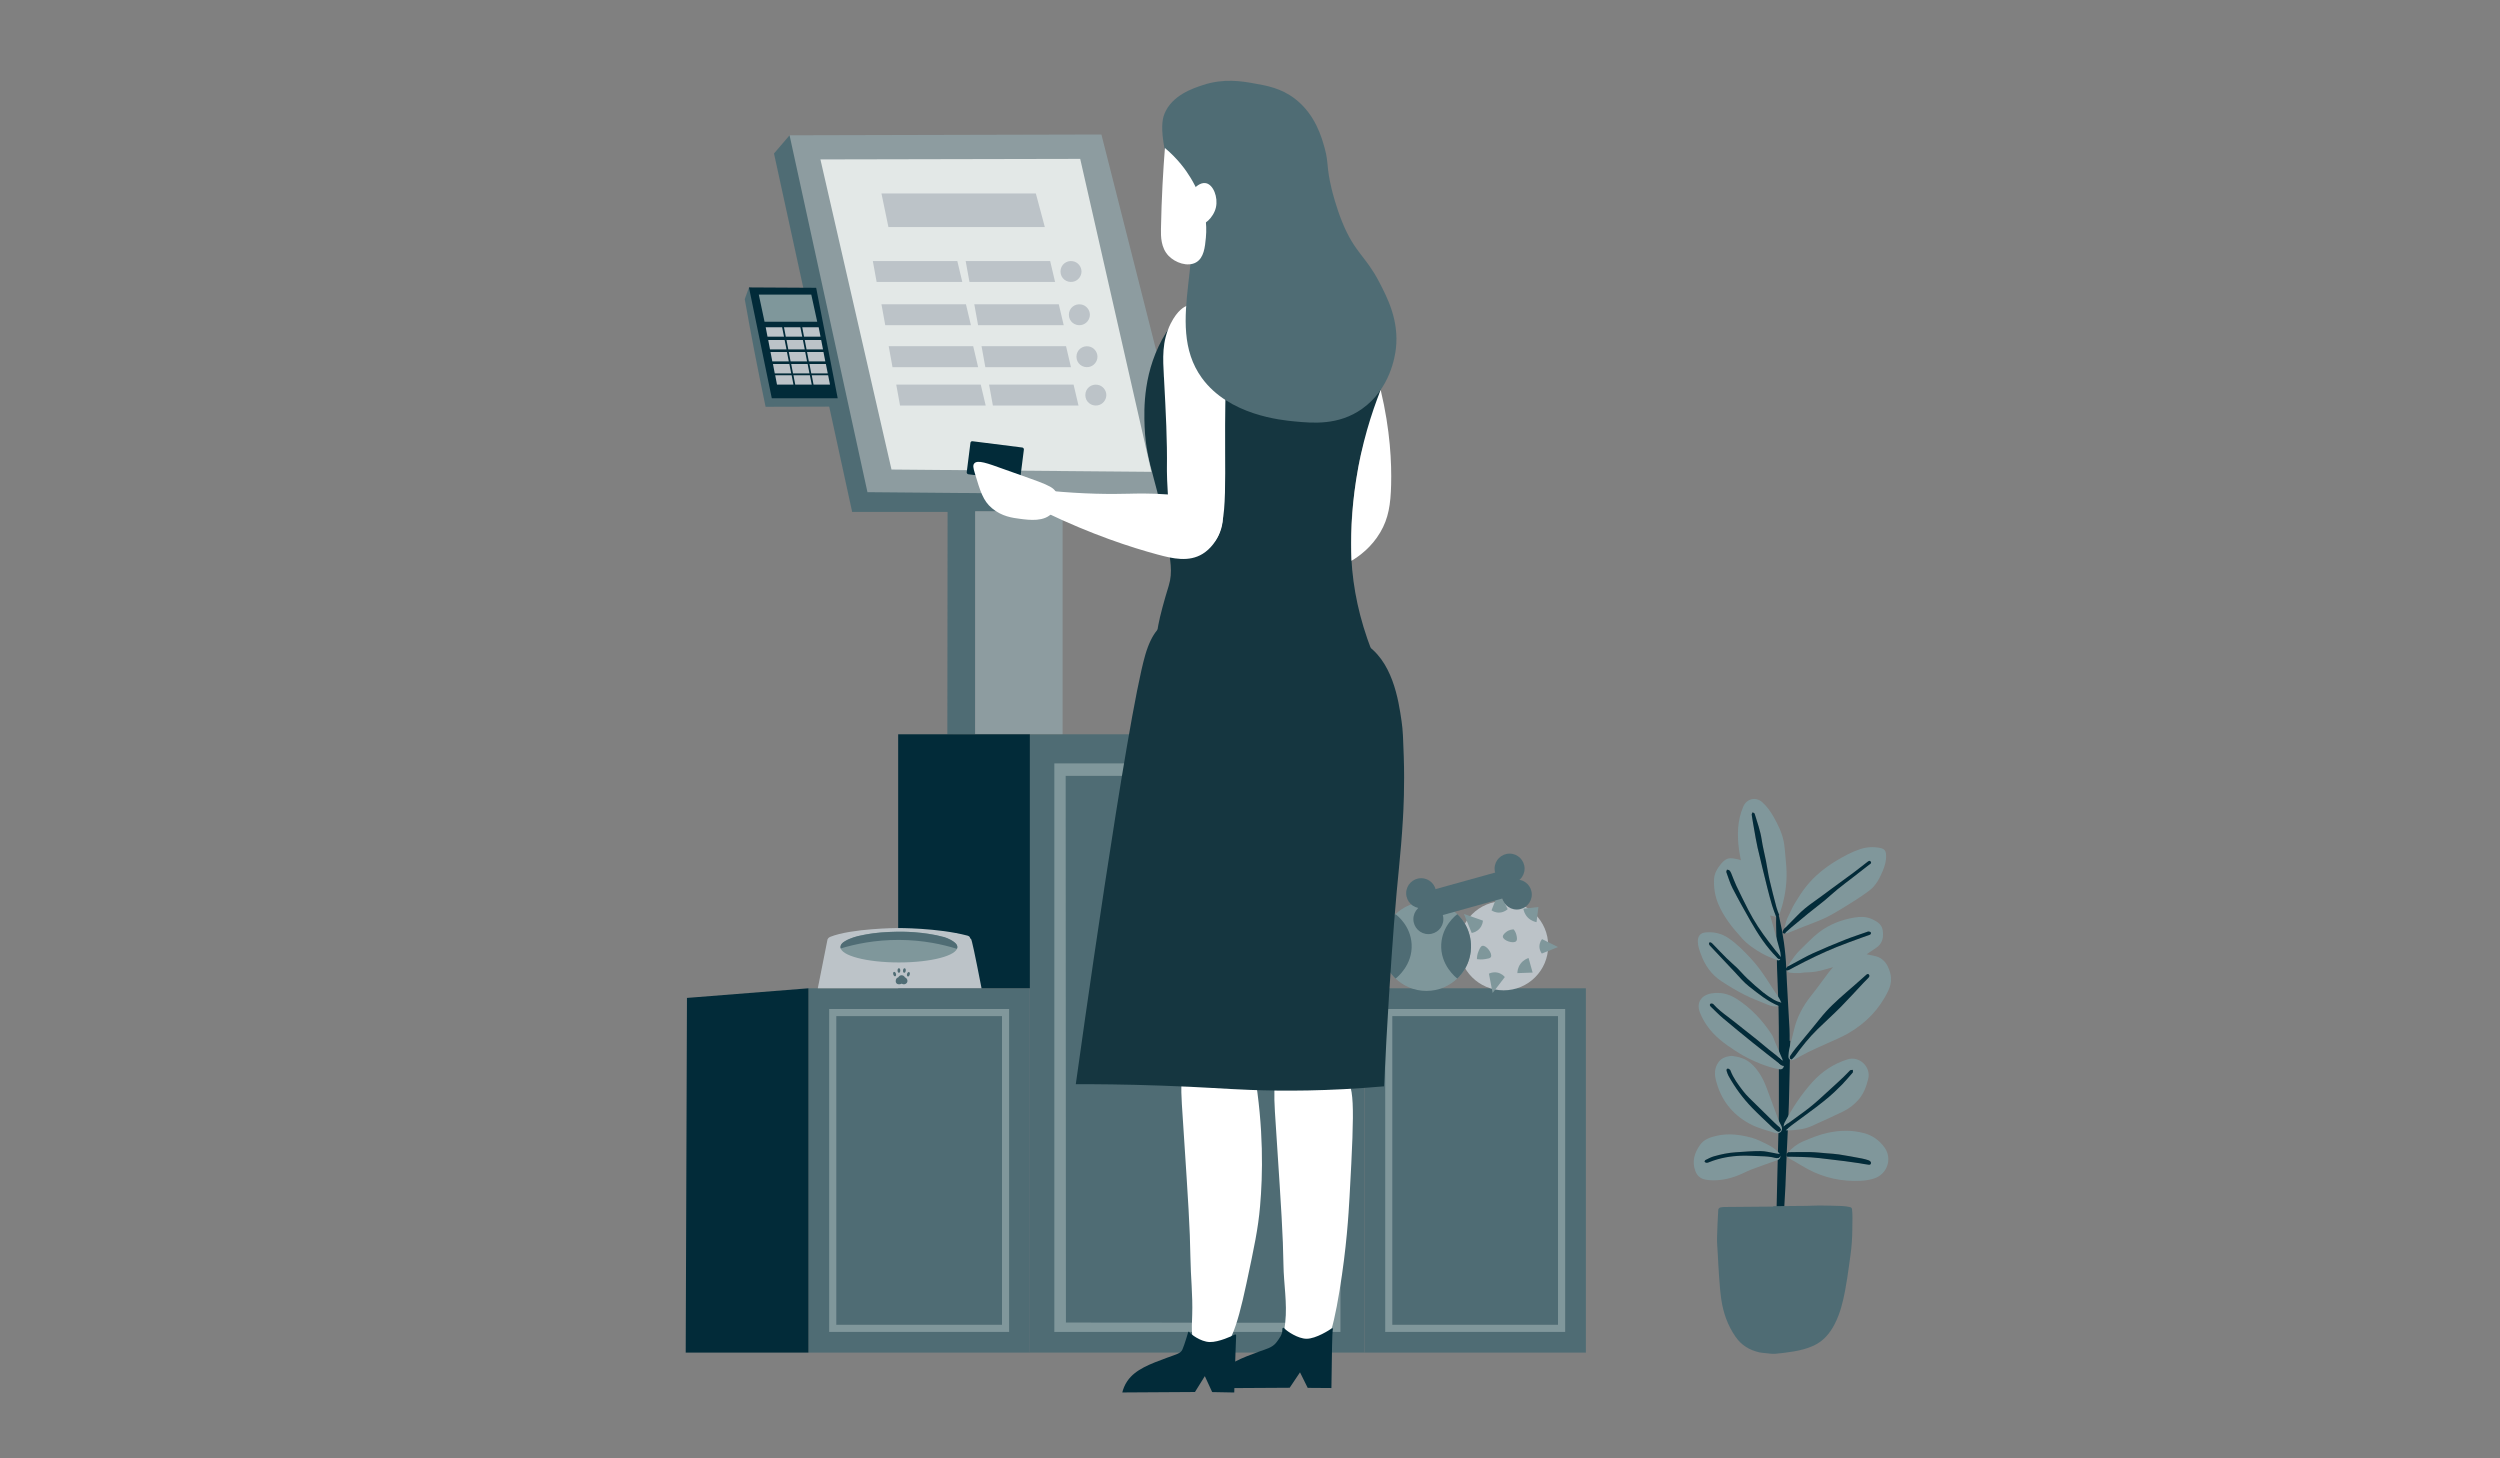 <?xml version="1.0" encoding="UTF-8"?><svg id="Ebene_1" xmlns="http://www.w3.org/2000/svg" viewBox="0 0 600 350"><rect x="0" y="0" width="600" height="350" fill="#808080" stroke="none"/><defs><style>.cls-1,.cls-2{fill:#bcc3c8;}.cls-3{fill:#153640;}.cls-3,.cls-4,.cls-5,.cls-6,.cls-7,.cls-8,.cls-2,.cls-9{fill-rule:evenodd;}.cls-4{fill:#fff;}.cls-5{fill:#e3e8e7;}.cls-10,.cls-8{fill:#8d9ca0;}.cls-11,.cls-7{fill:#7f979b;}.cls-6,.cls-12{fill:#022b39;}.cls-13,.cls-9{fill:#4f6c74;}.cls-14{fill:#80979b;}</style></defs><rect class="cls-13" x="247.15" y="176.23" width="80.33" height="148.39"/><path class="cls-14" d="M321.71,319.66h-68.67v-136.45h68.67v136.45ZM255.82,317.41c21.17.02,42.35.04,63.52.06-.12-43.75-.23-87.51-.35-131.26h-63.23c.02,43.73.04,87.46.06,131.19Z"/><path class="cls-4" d="M285.27,254.93c-2.33,2.18-1.95,5.29-1.12,17.81.97,14.79,1.46,22.19,1.55,28.97.06,4.62.59,9.24.43,13.86-.12,3.55-.42,6.97,1.65,8.49,1.15.84,2.77.92,4,.57,3.21-.93,4.94-5.22,7.37-16.61,1.88-8.79,2.8-13.19,3.26-18.45.67-7.6.91-18.69-1.35-32.2-.23-.34-.54-.75-.96-1.17-3.74-3.8-11.59-4.3-14.83-1.26Z"/><path class="cls-4" d="M307.6,256.72c-2.33,2.18-1.95,5.29-1.12,17.81.97,14.79,1.46,22.19,1.55,28.97.06,4.62.94,9.27.43,13.86-.36,3.24-1.01,5.95.52,7.65,1.36,1.5,4.02,1.75,5.95.99,3.19-1.26,4.79-5.46,6.55-16.19,1.71-10.4,2.18-18.45,2.41-22.58,1.31-23.5,1.16-26.65-1.47-29.24-3.95-3.9-11.4-4.48-14.83-1.26Z"/><rect class="cls-13" x="327.48" y="237.19" width="53.13" height="87.44"/><path class="cls-14" d="M375.64,319.66h-43.19v-77.5h43.19v77.5ZM334.15,317.95h39.77v-74.08h-39.77v74.08Z"/><path class="cls-9" d="M189.5,32.47c-1.25,1.46-2.49,2.91-3.74,4.37,6.25,28.68,12.51,57.35,18.76,86.03h22.9c-.02,17.79-.04,35.58-.06,53.37,2.23-.01,4.46-.03,6.68-.04.01-17.82.03-35.63.04-53.45,17.7.17,35.4.34,53.11.52-.3-1.48-.6-2.97-.9-4.45-32.26-28.78-64.53-57.56-96.79-86.33Z"/><path class="cls-8" d="M189.5,32.47c24.95-.06,49.89-.13,74.84-.19,7.32,28.84,14.63,57.68,21.95,86.53-26.03-.23-52.06-.46-78.1-.69-6.23-28.55-12.46-57.1-18.69-85.64Z"/><path class="cls-3" d="M280.3,130.81c-2.13-14.8-5.2-18.83-5.59-28.36-.17-4.23-.44-13.68,5.17-22.64,3.07-4.89,6.71-7.76,9.99-10.34,3.55-2.79,9.91-6.24,18.57-9.04,19.42-6.27,24.46,22.78,23.66,29.18-.8,6.4-4.81,15.38-5.97,21.73-2.96,16.24-2.86,29.41,3.07,44.82.27.7-38.12,5.72-45.3,4.28-7.28-1.47-8.21-4.18-3.39-19.92,1.01-3.3.3-6.18-.2-9.7Z"/><path class="cls-4" d="M279.35,90.55c.47,8.85.8,15.15.71,21.86,0,0-.05,4.08.58,10.35.59,5.82,1.23,7.68,2.72,8.67,1.8,1.2,4.6.97,6.47-.06,5.02-2.78,4.13-11.86,4.2-29.43.03-5.88.17-14.33.71-24.65-3.12-3.47-7-5.02-9.91-3.9-.43.17-2.19.92-3.87,4.28-2.15,4.32-1.86,8.3-1.62,12.87Z"/><path class="cls-9" d="M288.44,90.7c6.48,8.95,19.09,10.14,22.25,10.44,4.33.41,10.54,1,16.21-3.02,6.76-4.78,7.9-12.66,8.11-14.4.8-6.83-2.05-12.29-4.05-16.13-3.23-6.18-5.82-6.92-8.8-14.23-1.52-3.72-2.41-7.36-2.59-8.11-1.29-5.37-.65-6.06-1.64-9.66-.7-2.54-2.24-8.14-7.16-11.9-3.33-2.55-6.74-3.14-10-3.71-2.74-.48-7.05-1.23-12.07.43-2.42.8-7.43,2.45-9.23,6.9-.3.73-.89,2.5-.26,6.73,1,6.69,3.87,11.47,4.23,12.07,7.52,12.77-4.56,31.39,5,44.59Z"/><path class="cls-4" d="M287.38,53.96c1.49.44,3.88-1.73,4.44-4.18.55-2.41-.6-5.47-2.41-5.82-1.39-.27-2.66,1.13-2.8,1.29-2.32,2.62-1.22,8.13.78,8.71Z"/><rect class="cls-10" x="234.04" y="122.7" width="20.98" height="53.49"/><path class="cls-4" d="M279.58,35.5c-.4,5.17-.82,12-.95,19.45-.03,1.76-.04,4.48,1.81,6.43,1.62,1.69,4.59,2.73,6.6,1.6,1.91-1.08,2.15-3.66,2.37-5.95.67-7.01-2.61-12.61-3.67-14.36-1.09-1.81-3.01-4.51-6.17-7.16Z"/><path class="cls-4" d="M251.79,117.78c8.31.81,14.85.84,19.34.71,1.19-.03,4.71-.15,9.38.19,7.28.53,10.95.85,12.29,3.1,1.83,3.08-.34,8.77-4.14,11.13-3.32,2.06-7.2,1.16-10.8.19-6.49-1.75-15.78-4.77-27.1-10.22.34-1.7.69-3.41,1.03-5.11Z"/><path class="cls-4" d="M331.36,93.58c2.33,9.75,2.64,17.59,2.51,22.78-.12,4.68-.62,8.03-2.59,11.38-2.11,3.6-5.03,5.72-6.92,6.85-.21-5.38-.04-11.93,1.09-19.28,1.35-8.76,3.67-16.09,5.91-21.73Z"/><path class="cls-6" d="M290.93,334.1c1.76.03,3.53.06,5.29.1.23-7.64.41-13.09.45-13.53,0-.05.03-.29-.09-.37-.12-.08-.34.04-.39.07-.37.21-3.7,1.78-5.86,1.72-2.27-.07-4.61-1.98-4.82-2.29-.02-.03-.14-.22-.24-.2-.07.01-.11.13-.12.17,0,0-.87,2.99-1.36,4.09-.44,1-1.43,1.15-3.79,2.03-3.91,1.45-7.52,2.75-9.44,5.56-.66.96-1.01,1.94-1.21,2.74,5.81-.04,11.63-.07,17.44-.11.79-1.27,1.58-2.54,2.37-3.81.59,1.27,1.18,2.54,1.76,3.82Z"/><path class="cls-6" d="M313.85,333.09c1.9.01,3.8.03,5.69.04.1-9.17.21-13.41.31-13.88.01-.05.1-.39-.02-.47-.1-.06-.3.09-.35.12-.3.22-3.63,2.41-5.91,2.4-2.06,0-4.69-1.82-5.21-2.38-.05-.06-.28-.32-.44-.26-.19.07-.17.55-.17.67,0,.95-.74,1.95-1.42,2.85-.98,1.29-2.6,1.62-4.04,2.16-4.16,1.54-8,2.92-10.05,5.92-.7,1.03-1.07,2.06-1.28,2.91,6.19-.04,12.37-.08,18.56-.11.83-1.23,1.65-2.47,2.48-3.7l1.85,3.73Z"/><path class="cls-9" d="M179.75,68.99c-.34.94-.68,1.88-1.01,2.81.74,4.2,1.53,8.46,2.36,12.76.86,4.43,1.74,8.78,2.64,13.07,5.16-.01,10.32-.03,15.48-.04.61-.66,1.22-1.33,1.83-1.99-7.1-8.87-14.2-17.74-21.3-26.61Z"/><path class="cls-6" d="M185.22,95.59h15.83c-1.72-8.84-3.45-17.68-5.17-26.52-5.38-.03-10.75-.06-16.13-.09,1.83,8.87,3.65,17.74,5.48,26.61Z"/><polygon class="cls-2" points="188.16 80.8 184.2 80.8 183.77 78.55 187.71 78.55 188.16 80.8"/><polygon class="cls-2" points="192.54 80.8 188.59 80.8 188.16 78.55 192.09 78.55 192.54 80.8"/><polygon class="cls-2" points="196.92 80.8 192.97 80.8 192.54 78.55 196.48 78.55 196.92 80.8"/><polygon class="cls-2" points="188.76 83.85 184.8 83.85 184.37 81.6 188.31 81.6 188.76 83.85"/><polygon class="cls-2" points="193.14 83.85 189.19 83.85 188.76 81.6 192.7 81.6 193.14 83.85"/><polygon class="cls-2" points="197.52 83.85 193.57 83.85 193.14 81.6 197.08 81.6 197.52 83.85"/><polygon class="cls-2" points="189.31 86.73 185.35 86.73 184.92 84.48 188.86 84.48 189.31 86.73"/><polygon class="cls-2" points="193.69 86.73 189.74 86.73 189.31 84.48 193.25 84.48 193.69 86.73"/><polygon class="cls-2" points="198.07 86.73 194.12 86.73 193.69 84.48 197.63 84.48 198.07 86.73"/><polygon class="cls-2" points="189.89 89.61 185.94 89.61 185.51 87.36 189.45 87.36 189.89 89.61"/><polygon class="cls-2" points="194.27 89.61 190.32 89.61 189.89 87.36 193.83 87.36 194.27 89.61"/><polygon class="cls-2" points="198.66 89.61 194.7 89.61 194.27 87.36 198.21 87.36 198.66 89.61"/><polygon class="cls-2" points="190.43 92.31 186.48 92.31 186.05 90.06 189.99 90.06 190.43 92.31"/><polygon class="cls-2" points="194.82 92.31 190.86 92.31 190.43 90.06 194.37 90.06 194.82 92.31"/><path class="cls-5" d="M196.89,38.26c20.79-.04,41.57-.09,62.36-.13,5.69,25.04,11.38,50.07,17.08,75.11-20.79-.18-41.58-.37-62.37-.55-5.69-24.81-11.37-49.62-17.06-74.43Z"/><polygon class="cls-2" points="199.2 92.31 195.25 92.31 194.82 90.06 198.75 90.06 199.2 92.31"/><polygon class="cls-7" points="196.13 77.21 183.49 77.21 182.11 70.71 194.71 70.71 196.13 77.21"/><rect class="cls-12" x="232.41" y="106.61" width="12.93" height="7.99" rx=".43" ry=".43" transform="translate(15.72 -29.02) rotate(7.19)"/><path class="cls-4" d="M233.94,113.51c1.34,4.45,2,6.68,4.14,8.47,2.36,1.98,4.93,2.31,6.73,2.54,2.3.3,5.85.76,7.76-1.44.87-1,1.58-2.76,1.1-4.4-.61-2.07-2.58-2.42-12.94-6.15-3.65-1.31-6.14-2.26-6.92-1.29-.35.43-.23,1.08.13,2.26Z"/><polygon class="cls-2" points="250.76 54.5 213.22 54.5 211.55 46.43 248.6 46.43 250.76 54.5"/><polygon class="cls-2" points="230.95 67.67 210.39 67.67 209.48 62.65 229.76 62.65 230.95 67.67"/><polygon class="cls-2" points="253.22 67.67 232.67 67.67 231.76 62.65 252.04 62.65 253.22 67.67"/><polygon class="cls-2" points="233.02 78.05 212.46 78.05 211.55 73.03 231.83 73.03 233.02 78.05"/><polygon class="cls-2" points="255.29 78.05 234.74 78.05 233.83 73.03 254.11 73.03 255.29 78.05"/><polygon class="cls-2" points="234.75 88.12 214.2 88.12 213.29 83.09 233.57 83.09 234.75 88.12"/><polygon class="cls-2" points="257.03 88.12 236.48 88.12 235.57 83.09 255.85 83.09 257.03 88.12"/><polygon class="cls-2" points="236.57 97.33 216.01 97.33 215.1 92.31 235.38 92.31 236.57 97.33"/><polygon class="cls-2" points="258.84 97.33 238.29 97.33 237.38 92.31 257.66 92.31 258.84 97.33"/><path class="cls-2" d="M259.56,65.16c0,1.17-.86,2.26-2.09,2.47-1.49.26-2.95-.83-2.95-2.47s1.46-2.73,2.95-2.47c1.24.21,2.09,1.31,2.09,2.47Z"/><path class="cls-2" d="M261.57,75.54c0,1.17-.86,2.26-2.09,2.47-1.49.26-2.95-.83-2.95-2.47s1.46-2.73,2.95-2.47c1.24.21,2.09,1.31,2.09,2.47Z"/><path class="cls-2" d="M263.39,85.61c0,1.17-.86,2.26-2.09,2.47-1.49.26-2.95-.83-2.95-2.47s1.46-2.73,2.95-2.47c1.24.21,2.09,1.31,2.09,2.47Z"/><path class="cls-2" d="M265.52,94.82c0,1.17-.86,2.26-2.09,2.47-1.49.26-2.95-.83-2.95-2.47s1.46-2.73,2.95-2.47c1.24.21,2.09,1.31,2.09,2.47Z"/><rect class="cls-13" x="194.03" y="237.19" width="53.13" height="87.44"/><path class="cls-14" d="M242.19,319.66h-43.19v-77.5h43.19v77.5ZM200.71,317.95h39.77v-74.08h-39.77v74.08Z"/><path class="cls-12" d="M194.03,324.63h-29.46c.1-28.38.2-56.75.3-85.13,9.72-.77,19.44-1.54,29.16-2.31v87.44Z"/><rect class="cls-12" x="215.56" y="176.23" width="31.61" height="60.95"/><circle class="cls-1" cx="360.87" cy="226.98" r="10.7"/><path class="cls-11" d="M370.1,225.39c1.28.63,2.55,1.27,3.83,1.9-1.3.52-2.59,1.04-3.89,1.56-.15-.19-.57-.8-.58-1.68,0-.96.49-1.61.64-1.79Z"/><path class="cls-11" d="M361.16,234.49c-.98,1.27-1.95,2.54-2.93,3.82-.3-1.54-.59-3.09-.89-4.63.24-.12,1-.46,1.98-.27,1.07.2,1.68.89,1.84,1.09Z"/><path class="cls-11" d="M353.21,223.91c-.62-1.52-1.25-3.04-1.87-4.56,1.52.53,3.04,1.07,4.56,1.6-.02.28-.11,1.12-.78,1.89-.73.84-1.65,1.03-1.91,1.07Z"/><path class="cls-11" d="M357.97,218.48c.58-1.49,1.16-2.99,1.73-4.48.72,1.4,1.43,2.79,2.15,4.19-.2.18-.83.72-1.82.82-1.08.11-1.86-.38-2.07-.53Z"/><path class="cls-11" d="M365.62,218.08c1.2-.13,2.4-.27,3.6-.4-.15,1.21-.3,2.42-.45,3.63-.33-.06-1.28-.27-2.1-1.1-.82-.84-1.01-1.79-1.06-2.12Z"/><path class="cls-11" d="M366.86,229.93c.32,1.16.64,2.33.97,3.49-1.22.04-2.44.09-3.66.13,0-.33.06-1.3.76-2.25.7-.94,1.61-1.28,1.93-1.38Z"/><path class="cls-11" d="M360.69,224.82c-.05-.47.51-.91.81-1.15.7-.55,1.46-.61,1.77-.62.2.24.52.69.67,1.34.1.44.27,1.13-.05,1.48-.64.71-3.11-.11-3.21-1.05Z"/><path class="cls-11" d="M357.8,229.7c-.16.29-.56.35-1.32.48-.83.14-1.54.09-2.02.02,0-.47.07-1.2.43-2.01.27-.61.49-1.1.89-1.19.93-.21,2.49,1.87,2.03,2.7Z"/><circle class="cls-11" cx="342.34" cy="227.12" r="10.7"/><path class="cls-13" d="M334.93,219.41c.47.35,3.62,2.83,3.86,7.19.28,4.99-3.52,8.01-3.85,8.26-.52-.49-1.2-1.24-1.82-2.28-1.21-2.04-1.44-4.02-1.47-5.14-.06-2.21.57-3.89.89-4.61.73-1.68,1.74-2.8,2.39-3.42Z"/><path class="cls-13" d="M349.76,219.4c-.47.35-3.62,2.83-3.86,7.19-.28,4.99,3.52,8.01,3.85,8.26.52-.49,1.2-1.24,1.82-2.28,1.21-2.04,1.44-4.02,1.47-5.14.06-2.21-.57-3.89-.89-4.61-.73-1.68-1.74-2.8-2.39-3.42Z"/><rect class="cls-13" x="339.92" y="211.52" width="23.68" height="6.46" transform="translate(-44.67 102.07) rotate(-15.54)"/><circle class="cls-13" cx="362.3" cy="208.47" r="3.6"/><circle class="cls-13" cx="364.03" cy="214.69" r="3.6"/><circle class="cls-13" cx="341.08" cy="214.37" r="3.6"/><circle class="cls-13" cx="342.81" cy="220.59" r="3.6"/><path class="cls-3" d="M258.17,260.2c4.67,0,11.82.04,20.57.35,10.35.36,14.99.79,21.39,1.03,7.5.29,18.42.34,32.04-.86.74-15.65,1.62-28.92,2.41-39.24.85-11.13,1.57-15.64,2.11-24.75.14-2.36.45-7.95.21-15.26-.14-4.14-.2-6.21-.52-8.37-.72-4.95-2.13-14.83-9.25-18.85-5.35-3.02-7.98-.82-24.38-.63-4.15.05-8.3-.6-12.24-1.87-2.95-.95-6.77-3.9-9.95-2.63-1.87.75-4.09,2.54-5.7,8.07-4.47,15.41-16.01,98.22-16.67,103.01Z"/><path class="cls-12" d="M429.51,249.81c0-.95.02-1.9-.03-2.85-.25-4.87-.58-9.74-.78-14.62-.17-4.15-.76-8.24-1.7-12.28-.06-.25-.27-.46-.4-.69-.11.24-.31.47-.32.71-.03.85-.02,1.71,0,2.56.05,2.3.12,4.61.17,6.91.02.93,0,1.87.04,2.8.12,3.37.28,6.74.37,10.12.07,2.73.06,5.45.07,8.18.01,5.35,0,10.7,0,16.05,0,.72,0,1.45-.03,2.17-.11,4.14-.22,8.28-.32,12.42-.05,2.05-.09,4.1-.14,6.14-.02.81-.06,1.62-.06,2.44,0,.52.38.88.88.82.61-.07.92-.25.95-.76.08-1.73.21-3.46.29-5.19.12-2.63.2-5.27.31-7.9.17-3.96.4-7.91.52-11.87.15-5.06.22-10.12.33-15.18-.05,0-.09,0-.14,0Z"/><path class="cls-13" d="M425.6,289.48c2.67-.02,5.33-.04,8-.07,1.04-.01,2.08-.1,3.11-.09,1.83.02,3.67.06,5.5.13.63.02,1.25.14,1.87.27.16.03.39.27.4.43.07.73.12,1.47.11,2.2-.03,1.92-.01,3.85-.15,5.77-.13,1.88-.41,3.76-.67,5.63-.28,1.99-.56,3.98-.94,5.96-.53,2.8-1.2,5.55-2.53,8.11-1.15,2.22-2.7,4.05-5.02,5.13-1.54.71-3.17,1.13-4.84,1.4-1.46.24-2.94.44-4.42.56-.75.06-1.52-.09-2.29-.16-.49-.05-.99-.07-1.47-.18-2.4-.55-4.34-1.71-5.78-3.82-1.86-2.72-2.9-5.69-3.37-8.9-.26-1.78-.39-3.58-.52-5.38-.14-1.89-.23-3.78-.33-5.67-.07-1.25-.2-2.49-.17-3.74.04-2.21.18-4.41.29-6.62.02-.36.22-.59.57-.66.26-.05.53-.1.8-.1,3.95-.04,7.89-.07,11.84-.1,0-.03,0-.07,0-.1Z"/><path class="cls-14" d="M453.1,232c-.71-1.46-1.81-2.32-3.39-2.62-.56-.1-1.13-.23-1.73-.35.79-.53,1.53-1.05,2.28-1.54,1.54-1.01,1.83-2.51,1.6-4.17-.19-1.43-1.28-2.1-2.45-2.67-1.42-.69-2.9-.69-4.42-.43-3.06.52-5.92,1.63-8.38,3.5-1.61,1.22-2.99,2.75-4.47,4.15-1.14,1.09-2.02,2.39-2.87,3.7-.07.1-.08.24-.11.37.37-.2.73-.4,1.1-.6,1.61-.85,3.18-1.78,4.84-2.53,2.5-1.14,5.04-2.2,7.59-3.21,1.76-.7,3.56-1.28,5.35-1.91.13-.05.27-.13.38-.11.2.03.48.08.55.21.13.25,0,.5-.29.61-.55.2-1.11.38-1.66.58-2.08.77-4.18,1.5-6.24,2.34-3.4,1.39-6.7,2.99-9.95,4.7-.49.26-.97.54-1.47.79-.17.08-.37.1-.56.15.23.17.45.45.69.48.73.09,1.47.11,2.2.1.57,0,1.14-.16,1.71-.16,1.66,0,3.26-.29,4.83-.78.54-.17,1.09-.31,1.72-.49-.41.48-.78.88-1.1,1.31-1.42,1.87-2.78,3.79-4.24,5.63-1.99,2.51-3.44,5.26-4.12,8.4-.42,1.95-1.15,3.84-1.26,5.86-.02.4-.04.73.32.99.39.28.79.13,1.13-.04,1.15-.59,2.26-1.26,3.42-1.83,1.38-.68,2.79-1.27,4.19-1.92,1.75-.81,3.55-1.52,5.22-2.47,4.26-2.44,7.56-5.83,9.69-10.3.93-1.95.83-3.81-.11-5.73ZM448.42,234.67c-.4.43-.83.83-1.23,1.26-1.81,1.93-3.58,3.9-5.45,5.78-1.81,1.83-3.73,3.54-5.57,5.34-2,1.96-3.74,4.15-5.38,6.41-.22.3-.52.54-.8.82-.2-.11-.4-.17-.41-.24-.02-.21-.04-.47.07-.64.39-.6.81-1.19,1.26-1.75,1.39-1.71,2.8-3.41,4.21-5.11,1.05-1.27,2.06-2.59,3.16-3.81.96-1.06,2-2.04,3.06-3.01,1.15-1.06,2.35-2.05,3.52-3.08.99-.87,1.97-1.76,2.97-2.63.19-.16.43-.42.7-.11.24.28.09.54-.11.76Z"/><path class="cls-14" d="M418.01,225.13c1.48,1.62,3.28,2.83,5.19,3.87,1.06.58,2.22.98,3.34,1.44.28.11.6.1.73-.29-.34.05-.55-.11-.8-.35-2.59-2.57-4.55-5.59-6.33-8.73-1.47-2.57-2.92-5.16-4.27-7.79-.65-1.26-1.06-2.64-1.55-3.98-.06-.16.09-.39.15-.59.2.06.45.06.59.18.19.17.32.43.42.67.43,1.01.78,2.05,1.25,3.03.93,1.96,1.88,3.9,2.88,5.83,1.38,2.68,3.04,5.18,4.87,7.57.91,1.19,1.84,2.37,2.76,3.56.04.06.11.1.16.15-.06-.49-.06-1-.19-1.47-.66-2.45-1.35-4.89-2.03-7.33-.11-.41-.25-.81-.36-1.18.52.11.99.2,1.46.3-.33-.9-.69-1.79-.97-2.71-.41-1.38-.78-2.77-1.13-4.17-.79-3.17-1.58-6.34-2.31-9.52-.37-1.62-.63-3.26-.92-4.89-.19-1.07-.38-2.15-.53-3.23-.02-.17.14-.37.22-.56.17.11.45.2.49.35.6,2.05,1.36,4.06,1.68,6.2.26,1.71.7,3.4,1.03,5.11.3,1.51.5,3.04.85,4.54.51,2.23,1.1,4.45,1.68,6.66.16.6.43,1.18.64,1.77.22-.67.47-1.33.66-2.01.9-3.14,1.28-6.34,1.04-9.61-.05-.74-.12-1.47-.19-2.2-.14-1.3-.19-2.62-.45-3.9-.44-2.08-1.37-3.98-2.42-5.82-.73-1.29-1.58-2.49-2.7-3.49-1.56-1.4-3.75-.87-4.57,1.05-1.42,3.32-1.49,6.76-1.03,10.25.11.86.3,1.71.47,2.64-.19-.08-.32-.16-.46-.19-.69-.12-1.38-.33-2.07-.31-.94.02-1.64.62-2.22,1.32-.88,1.08-1.62,2.24-1.69,3.67-.11,2.12.23,4.19,1.07,6.13,1.31,3.04,3.35,5.59,5.57,8.01Z"/><path class="cls-14" d="M428.63,222.5c.91-.92,1.83-1.84,2.72-2.77,1.19-1.24,2.52-2.3,3.93-3.29,1.49-1.04,2.93-2.14,4.39-3.22,1.71-1.25,3.42-2.49,5.12-3.75,1.09-.82,2.16-1.67,3.24-2.5.28-.21.64-.58.93-.19.3.4-.19.6-.46.81-1.28,1-2.56,1.99-3.83,2.98-1.22.95-2.46,1.87-3.66,2.84-1.08.88-2.1,1.84-3.17,2.73-1.24,1.02-2.52,1.98-3.77,2.99-1.39,1.12-2.76,2.27-4.13,3.41-.45.37-.88.77-1.31,1.16-.1.1-.16.24-.24.37.22-.05.45-.06.65-.14,1.26-.5,2.51-1,3.77-1.51,1.96-.8,4-1.46,5.87-2.43,2.24-1.15,4.37-2.55,6.51-3.88,1.15-.71,2.26-1.5,3.35-2.3,1.67-1.22,2.57-2.99,3.34-4.85.5-1.2.86-2.44.78-3.77-.06-1.01-.38-1.46-1.38-1.67-1.6-.33-3.2-.26-4.77.25-2.08.68-3.97,1.71-5.83,2.83-2.72,1.64-5.16,3.62-7.15,6.09-1.06,1.31-1.96,2.77-2.84,4.22-.57.93-.95,1.97-1.48,2.94-.5.93-.71,1.94-.96,2.95.13-.1.26-.2.38-.32Z"/><path class="cls-14" d="M447.31,271.95c-2.87-.79-5.77-.69-8.67-.07-2.09.45-4.05,1.27-6,2.1-1.33.57-2.47,1.48-3.47,2.54,1.76-.01,3.53-.07,5.29-.03,1.36.03,2.72.19,4.07.3.95.08,1.92.12,2.86.27,1.83.29,3.66.63,5.48.97.54.1,1.08.26,1.61.43.18.06.39.2.49.36.21.36-.01.74-.43.7-.77-.08-1.53-.26-2.3-.37-1.12-.17-2.25-.33-3.38-.48-1.44-.18-2.88-.36-4.32-.52-1.28-.15-2.56-.32-3.84-.4-1.53-.1-3.06-.11-4.59-.15-.37,0-.74,0-1.11,0,.15.16.28.36.46.47.33.21.7.36,1.03.55,1.15.67,2.26,1.38,3.43,2,3.96,2.11,8.21,2.99,12.68,2.77,1.07-.05,2.17-.22,3.19-.56,3.17-1.05,4.39-4.73,2.53-7.38-1.25-1.77-2.93-2.95-5-3.52Z"/><path class="cls-14" d="M427.5,255.61c-2.3-1.79-4.6-3.57-6.86-5.39-2.4-1.93-4.77-3.88-7.12-5.86-1.02-.86-1.95-1.83-2.92-2.76-.23-.22-.36-.52-.05-.72.14-.09.54-.02.66.12,1.05,1.18,2.28,2.12,3.53,3.06,1.21.91,2.38,1.87,3.57,2.8,1.13.89,2.27,1.77,3.39,2.68.93.75,1.84,1.54,2.77,2.3.6.49,1.24.95,1.84,1.44.42.34.79.74,1.2,1.09.13.11.29.19.44.28-.09-.22-.17-.45-.27-.67-.55-1.27-1.09-2.54-1.64-3.81-.27-.64-.46-1.33-.83-1.9-2.23-3.39-4.94-6.32-8.4-8.53-1.88-1.2-3.86-1.7-6.07-1.32-2.45.42-3.69,2.24-2.75,4.61.43,1.08,1.01,2.13,1.67,3.09,1.76,2.59,4.26,4.4,6.84,6.08,2.53,1.65,5.26,2.94,8.14,3.85.8.25,1.62.46,2.45.58.6.09.94-.24,1.07-.85-.22-.06-.49-.06-.66-.19Z"/><path class="cls-14" d="M430.21,271.26c1.06-.13,2.13-.21,3.15-.49.99-.27,1.93-.75,2.88-1.18,2.06-.93,4.11-1.86,6.14-2.85,1.36-.66,2.57-1.59,3.58-2.72,1.31-1.46,1.97-3.25,2.42-5.13.69-2.89-2.18-5.51-4.95-4.65-3.32,1.04-6.12,2.89-8.44,5.44-2.66,2.94-4.82,6.24-6.68,9.73-.16.29-.18.65-.27.98,1.67-1.22,3.35-2.43,5.02-3.66,1.66-1.22,3.2-2.57,4.71-3.97,2.09-1.94,4.27-3.79,6.23-5.88.13-.13.44-.09.67-.13,0,.23.08.53-.03.66-.81.96-1.66,1.89-2.51,2.82-.21.23-.46.44-.68.66-1.61,1.67-3.39,3.14-5.24,4.53-2.05,1.55-4.13,3.04-6.19,4.58-.5.37-.97.8-1.45,1.2.05.03.1.08.16.08.49,0,.99.03,1.48-.03Z"/><path class="cls-14" d="M426.77,268.62c-.94-2.49-1.84-5-2.77-7.5-.82-2.21-1.93-4.24-3.71-5.85-1.34-1.22-2.98-1.64-4.63-1.86-.29.03-.5.05-.7.08-1.01.17-1.89.57-2.52,1.44-.93,1.29-1.01,2.71-.65,4.18,1.14,4.71,3.82,8.25,8.08,10.57,1.97,1.08,4.15,1.59,6.27,2.27.19.06.42.07.62.03.79-.17,1.14-.93.79-1.73-.24-.55-.58-1.06-.79-1.62ZM427.03,271.57c-.14.06-.37.04-.49-.05-.38-.26-.75-.55-1.09-.87-1.65-1.58-3.34-3.13-4.93-4.77-2.24-2.3-4.12-4.88-5.69-7.7-.19-.34-.29-.72-.42-1.09-.09-.27-.06-.56.23-.63.15-.04.37.16.54.26.06.03.09.12.12.19.69,1.84,1.86,3.39,3.04,4.93.44.58.95,1.13,1.47,1.65,1.95,1.94,3.92,3.87,5.89,5.79.44.43.91.83,1.35,1.26.15.15.23.37.38.61-.15.17-.25.35-.4.42Z"/><path class="cls-14" d="M413.14,235.49c1.8,1.18,3.65,2.3,5.56,3.27,1.79.91,3.7,1.58,5.55,2.37.88.37,1.79.53,2.73.32-2.72-1.08-4.93-2.93-7.21-4.7-1.33-1.03-2.37-2.33-3.51-3.54-.45-.48-.91-.96-1.36-1.44-1.51-1.61-3.03-3.21-4.54-4.83-.1-.11-.19-.25-.22-.39-.02-.11.01-.3.09-.36.08-.06.27-.05.37,0,.16.08.3.2.42.33,1.12,1.15,2.22,2.33,3.36,3.46.82.81,1.72,1.55,2.55,2.36.81.8,1.54,1.69,2.37,2.47,1.22,1.14,2.46,2.24,3.75,3.3.81.66,1.7,1.24,2.59,1.78.59.35,1.26.56,1.89.83-.19-.41-.33-.85-.58-1.22-2.15-3.14-4-6.5-6.6-9.31-1.7-1.83-3.44-3.64-5.53-5.05-1.66-1.12-3.51-1.55-5.49-1.36-1.23.12-1.83.84-1.85,2.08-.02,1.11.36,2.12.73,3.14.97,2.67,2.52,4.91,4.9,6.47Z"/><path class="cls-14" d="M426.07,277.89c-1.13-.3-2.27-.37-3.43-.41-1.56-.04-3.12-.17-4.68-.12-2.66.09-5.27.54-7.76,1.55-.19.08-.4.17-.6.16-.18,0-.38-.11-.5-.24-.04-.04.08-.37.19-.42.67-.33,1.34-.69,2.05-.9,1.71-.49,3.46-.86,5.25-.97,1.98-.12,3.95-.3,5.93-.29,1.17,0,2.33.33,3.5.52.38.06.76.15,1.14.22-.1-.13-.19-.27-.3-.39-.74-.81-1.62-1.41-2.61-1.89-1.27-.62-2.5-1.3-3.89-1.67-2.78-.74-5.57-1.11-8.42-.44-1.52.35-2.99.84-3.93,2.18-1.35,1.91-1.99,3.98-1.12,6.29.41,1.09,1.18,1.77,2.31,2.01.57.12,1.16.19,1.74.2,2.48.05,4.83-.56,7.08-1.56.77-.34,1.52-.75,2.3-1.04,2.06-.77,4.13-1.5,6.2-2.23.59-.21.85-.54.77-1.09-.23.58-.72.66-1.22.53Z"/><path class="cls-12" d="M448.97,206.78c-.29-.39-.65-.02-.93.19-1.09.83-2.15,1.69-3.24,2.5-1.7,1.26-3.41,2.5-5.12,3.75-1.46,1.07-2.9,2.18-4.39,3.22-1.41.98-2.74,2.05-3.93,3.29-.9.93-1.81,1.85-2.72,2.77-.11.12-.25.21-.38.32-.1.13-.22.25-.28.4-.09.21-.21.46-.15.64.04.12.37.15.57.22.08-.12.13-.27.24-.37.43-.4.87-.79,1.31-1.16,1.37-1.14,2.74-2.29,4.13-3.41,1.25-1.01,2.53-1.97,3.77-2.99,1.08-.89,2.09-1.85,3.17-2.73,1.2-.97,2.44-1.9,3.66-2.84,1.28-.99,2.56-1.99,3.83-2.98.27-.21.76-.41.46-.81Z"/><path class="cls-12" d="M421.87,203.64c.73,3.18,1.53,6.35,2.31,9.52.35,1.4.72,2.79,1.13,4.17.27.92.64,1.81.97,2.71.35.03.59-.14.72-.46-.22-.59-.48-1.16-.64-1.77-.58-2.22-1.17-4.43-1.68-6.66-.34-1.5-.55-3.03-.85-4.54-.33-1.7-.78-3.39-1.03-5.11-.32-2.14-1.07-4.15-1.68-6.2-.04-.15-.32-.23-.49-.35-.08.19-.24.39-.22.56.15,1.08.34,2.16.53,3.23.3,1.63.55,3.28.92,4.89Z"/><path class="cls-12" d="M448.47,278.47c-.53-.17-1.06-.33-1.61-.43-1.82-.34-3.65-.69-5.48-.97-.94-.15-1.91-.19-2.86-.27-1.36-.11-2.71-.27-4.07-.3-1.76-.04-3.52.01-5.29.03-.51.43-.57.81-.17,1.09.37,0,.74-.02,1.11,0,1.53.04,3.06.05,4.59.15,1.28.08,2.56.25,3.84.4,1.44.16,2.88.34,4.32.52,1.13.14,2.25.31,3.38.48.77.12,1.53.29,2.3.37.42.05.64-.34.43-.7-.09-.16-.3-.3-.49-.36Z"/><path class="cls-12" d="M427.94,254.65c-.15-.09-.31-.17-.44-.28-.4-.36-.78-.75-1.2-1.09-.6-.5-1.24-.95-1.84-1.44-.93-.76-1.84-1.54-2.77-2.3-1.12-.9-2.26-1.79-3.39-2.68-1.19-.94-2.36-1.9-3.57-2.8-1.25-.94-2.49-1.88-3.53-3.06-.12-.14-.52-.21-.66-.12-.3.2-.18.5.05.72.97.93,1.9,1.9,2.92,2.76,2.35,1.98,4.73,3.93,7.12,5.86,2.27,1.82,4.57,3.61,6.86,5.39.17.13.44.13.66.19.46-.48.01-.79-.21-1.15Z"/><path class="cls-12" d="M415.87,213.28c1.35,2.63,2.81,5.22,4.27,7.79,1.79,3.14,3.75,6.16,6.33,8.73.25.24.46.4.79.35.03-.04.07-.07.1-.11.01-.11.02-.22.04-.33-.06-.05-.12-.09-.16-.15-.92-1.18-1.84-2.37-2.76-3.56-1.83-2.39-3.49-4.89-4.87-7.57-.99-1.93-1.95-3.87-2.88-5.83-.47-.99-.83-2.03-1.25-3.03-.1-.24-.23-.5-.42-.67-.14-.13-.39-.13-.59-.18-.05.2-.2.43-.15.59.49,1.34.9,2.72,1.55,3.98Z"/><path class="cls-12" d="M410.37,226.94c1.51,1.61,3.02,3.22,4.54,4.83.45.48.91.96,1.36,1.44,1.14,1.21,2.19,2.51,3.51,3.54,2.27,1.77,4.49,3.62,7.21,4.7.22-.05.47-.06.64-.18.07-.05-.05-.35-.08-.54-.63-.27-1.3-.48-1.89-.83-.9-.54-1.78-1.12-2.59-1.78-1.29-1.05-2.54-2.16-3.75-3.3-.83-.78-1.56-1.67-2.37-2.47-.82-.81-1.73-1.54-2.55-2.36-1.14-1.13-2.24-2.31-3.36-3.46-.12-.13-.26-.25-.42-.33-.1-.05-.29-.06-.37,0-.08.06-.11.25-.09.36.03.14.12.28.22.39Z"/><path class="cls-12" d="M436.22,265.44c1.84-1.39,3.63-2.86,5.24-4.53.22-.23.47-.43.68-.66.85-.93,1.69-1.86,2.51-2.82.11-.13.03-.44.03-.66-.23.04-.55,0-.67.13-1.96,2.09-4.14,3.93-6.23,5.88-1.51,1.4-3.05,2.76-4.71,3.97-1.67,1.22-3.35,2.44-5.02,3.66-.07.44.1.72.54.82.48-.4.95-.82,1.45-1.2,2.06-1.53,4.14-3.03,6.19-4.58Z"/><path class="cls-12" d="M448.43,223.56c-.12-.02-.26.07-.38.11-1.78.63-3.59,1.21-5.35,1.91-2.55,1.02-5.09,2.07-7.59,3.21-1.65.75-3.23,1.68-4.84,2.53-.37.19-.73.4-1.1.59-.03,0-.07,0-.1,0-.11.12-.21.25-.32.37-.25.24-.26.46.06.65.19-.05.39-.06.56-.15.5-.25.98-.53,1.47-.79,3.25-1.72,6.55-3.32,9.95-4.7,2.06-.84,4.16-1.57,6.24-2.34.55-.2,1.11-.38,1.66-.58.29-.1.43-.36.29-.61-.07-.13-.35-.18-.55-.21Z"/><path class="cls-12" d="M426.02,276.78c-1.17-.19-2.33-.52-3.5-.52-1.98-.01-3.96.16-5.93.29-1.79.11-3.53.48-5.25.97-.71.2-1.38.57-2.05.9-.11.06-.23.38-.19.42.13.13.33.23.5.24.2,0,.41-.08.6-.16,2.49-1.01,5.1-1.46,7.76-1.55,1.56-.05,3.12.08,4.68.12,1.16.03,2.3.11,3.43.41.5.13.99.05,1.22-.53-.04-.12-.09-.24-.13-.36-.38-.07-.76-.16-1.14-.22Z"/><path class="cls-12" d="M430,254.27c.27-.28.58-.52.8-.82,1.64-2.26,3.38-4.45,5.38-6.41,1.83-1.8,3.76-3.51,5.57-5.34,1.86-1.88,3.63-3.85,5.45-5.78.4-.43.83-.83,1.23-1.26.2-.22.35-.49.11-.76-.27-.31-.51-.05-.7.11-1,.87-1.98,1.75-2.97,2.63-1.17,1.03-2.37,2.03-3.52,3.08-1.05.97-2.1,1.95-3.06,3.01-1.11,1.22-2.11,2.54-3.16,3.81-1.4,1.7-2.82,3.4-4.21,5.11-.45.56-.87,1.15-1.26,1.75-.11.16-.09.43-.07.64,0,.07.2.12.41.24Z"/><path class="cls-12" d="M425.7,269.28c-1.97-1.93-3.94-3.85-5.89-5.79-.52-.52-1.02-1.06-1.47-1.65-1.17-1.54-2.35-3.09-3.04-4.93-.03-.07-.06-.15-.12-.19-.18-.11-.39-.3-.54-.26-.3.07-.32.37-.23.63.13.37.23.75.42,1.09,1.56,2.81,3.45,5.39,5.69,7.7,1.59,1.64,3.28,3.19,4.93,4.77.34.32.71.61,1.09.87.12.08.35.11.49.05.15-.06.25-.25.4-.42-.15-.24-.23-.46-.38-.61-.44-.43-.91-.83-1.35-1.26Z"/><path class="cls-1" d="M235.57,237.19h-39.3c1.78-9.06,2.3-11.61,2.34-11.76.03-.09.25-.34.25-.34,0,0,0,0,0,0h0s.17-.16.4-.25c5.08-2.03,16.08-2.11,16.08-2.11s9.68-.07,16.85,1.82c.3.08.51.29.51.29.07.07.06.15.11.26.08.18.23.28.25.29.16.14.88,3.38,2.51,11.79Z"/><ellipse class="cls-11" cx="215.74" cy="227.3" rx="14.03" ry="3.69"/><path class="cls-13" d="M201.76,227.63c3.32-1.01,8.17-2.08,14.08-2.05,5.8.03,10.55,1.12,13.83,2.14.05-.13.11-.32.09-.54-.04-.49-.42-.84-.85-1.15-1.14-.83-2.34-1.15-2.4-1.16-1.26-.33-2.38-.56-3.74-.76-.88-.13-1.93-.27-3.36-.38-1.88-.14-3.3-.12-4.24-.11-2.97.04-5.12.31-5.57.37-1.08.13-1.91.31-3.57.65,0,0-2.03.43-3.47,1.39-.35.23-.76.57-.84,1.08-.03.22,0,.41.04.53Z"/><path class="cls-13" d="M214.99,235.26c.02-.1.06-.33.26-.51.12-.11.25-.16.33-.18,0-.02.24-.47.73-.51.36-.03.71.17.88.51.51.19.73.78.51,1.21-.22.43-.83.6-1.28.29-.09.05-.24.12-.44.15-.14.02-.57.07-.83-.22-.24-.26-.18-.63-.16-.73Z"/><ellipse class="cls-13" cx="214.69" cy="233.8" rx=".33" ry=".55" transform="translate(-58.79 72.68) rotate(-16.94)"/><ellipse class="cls-13" cx="215.74" cy="232.92" rx=".33" ry=".55"/><ellipse class="cls-13" cx="217.06" cy="232.92" rx=".55" ry=".33" transform="translate(-38.31 423.07) rotate(-83.69)"/><ellipse class="cls-13" cx="218.01" cy="233.8" rx=".55" ry=".33" transform="translate(-67.35 377.9) rotate(-73.79)"/></svg>